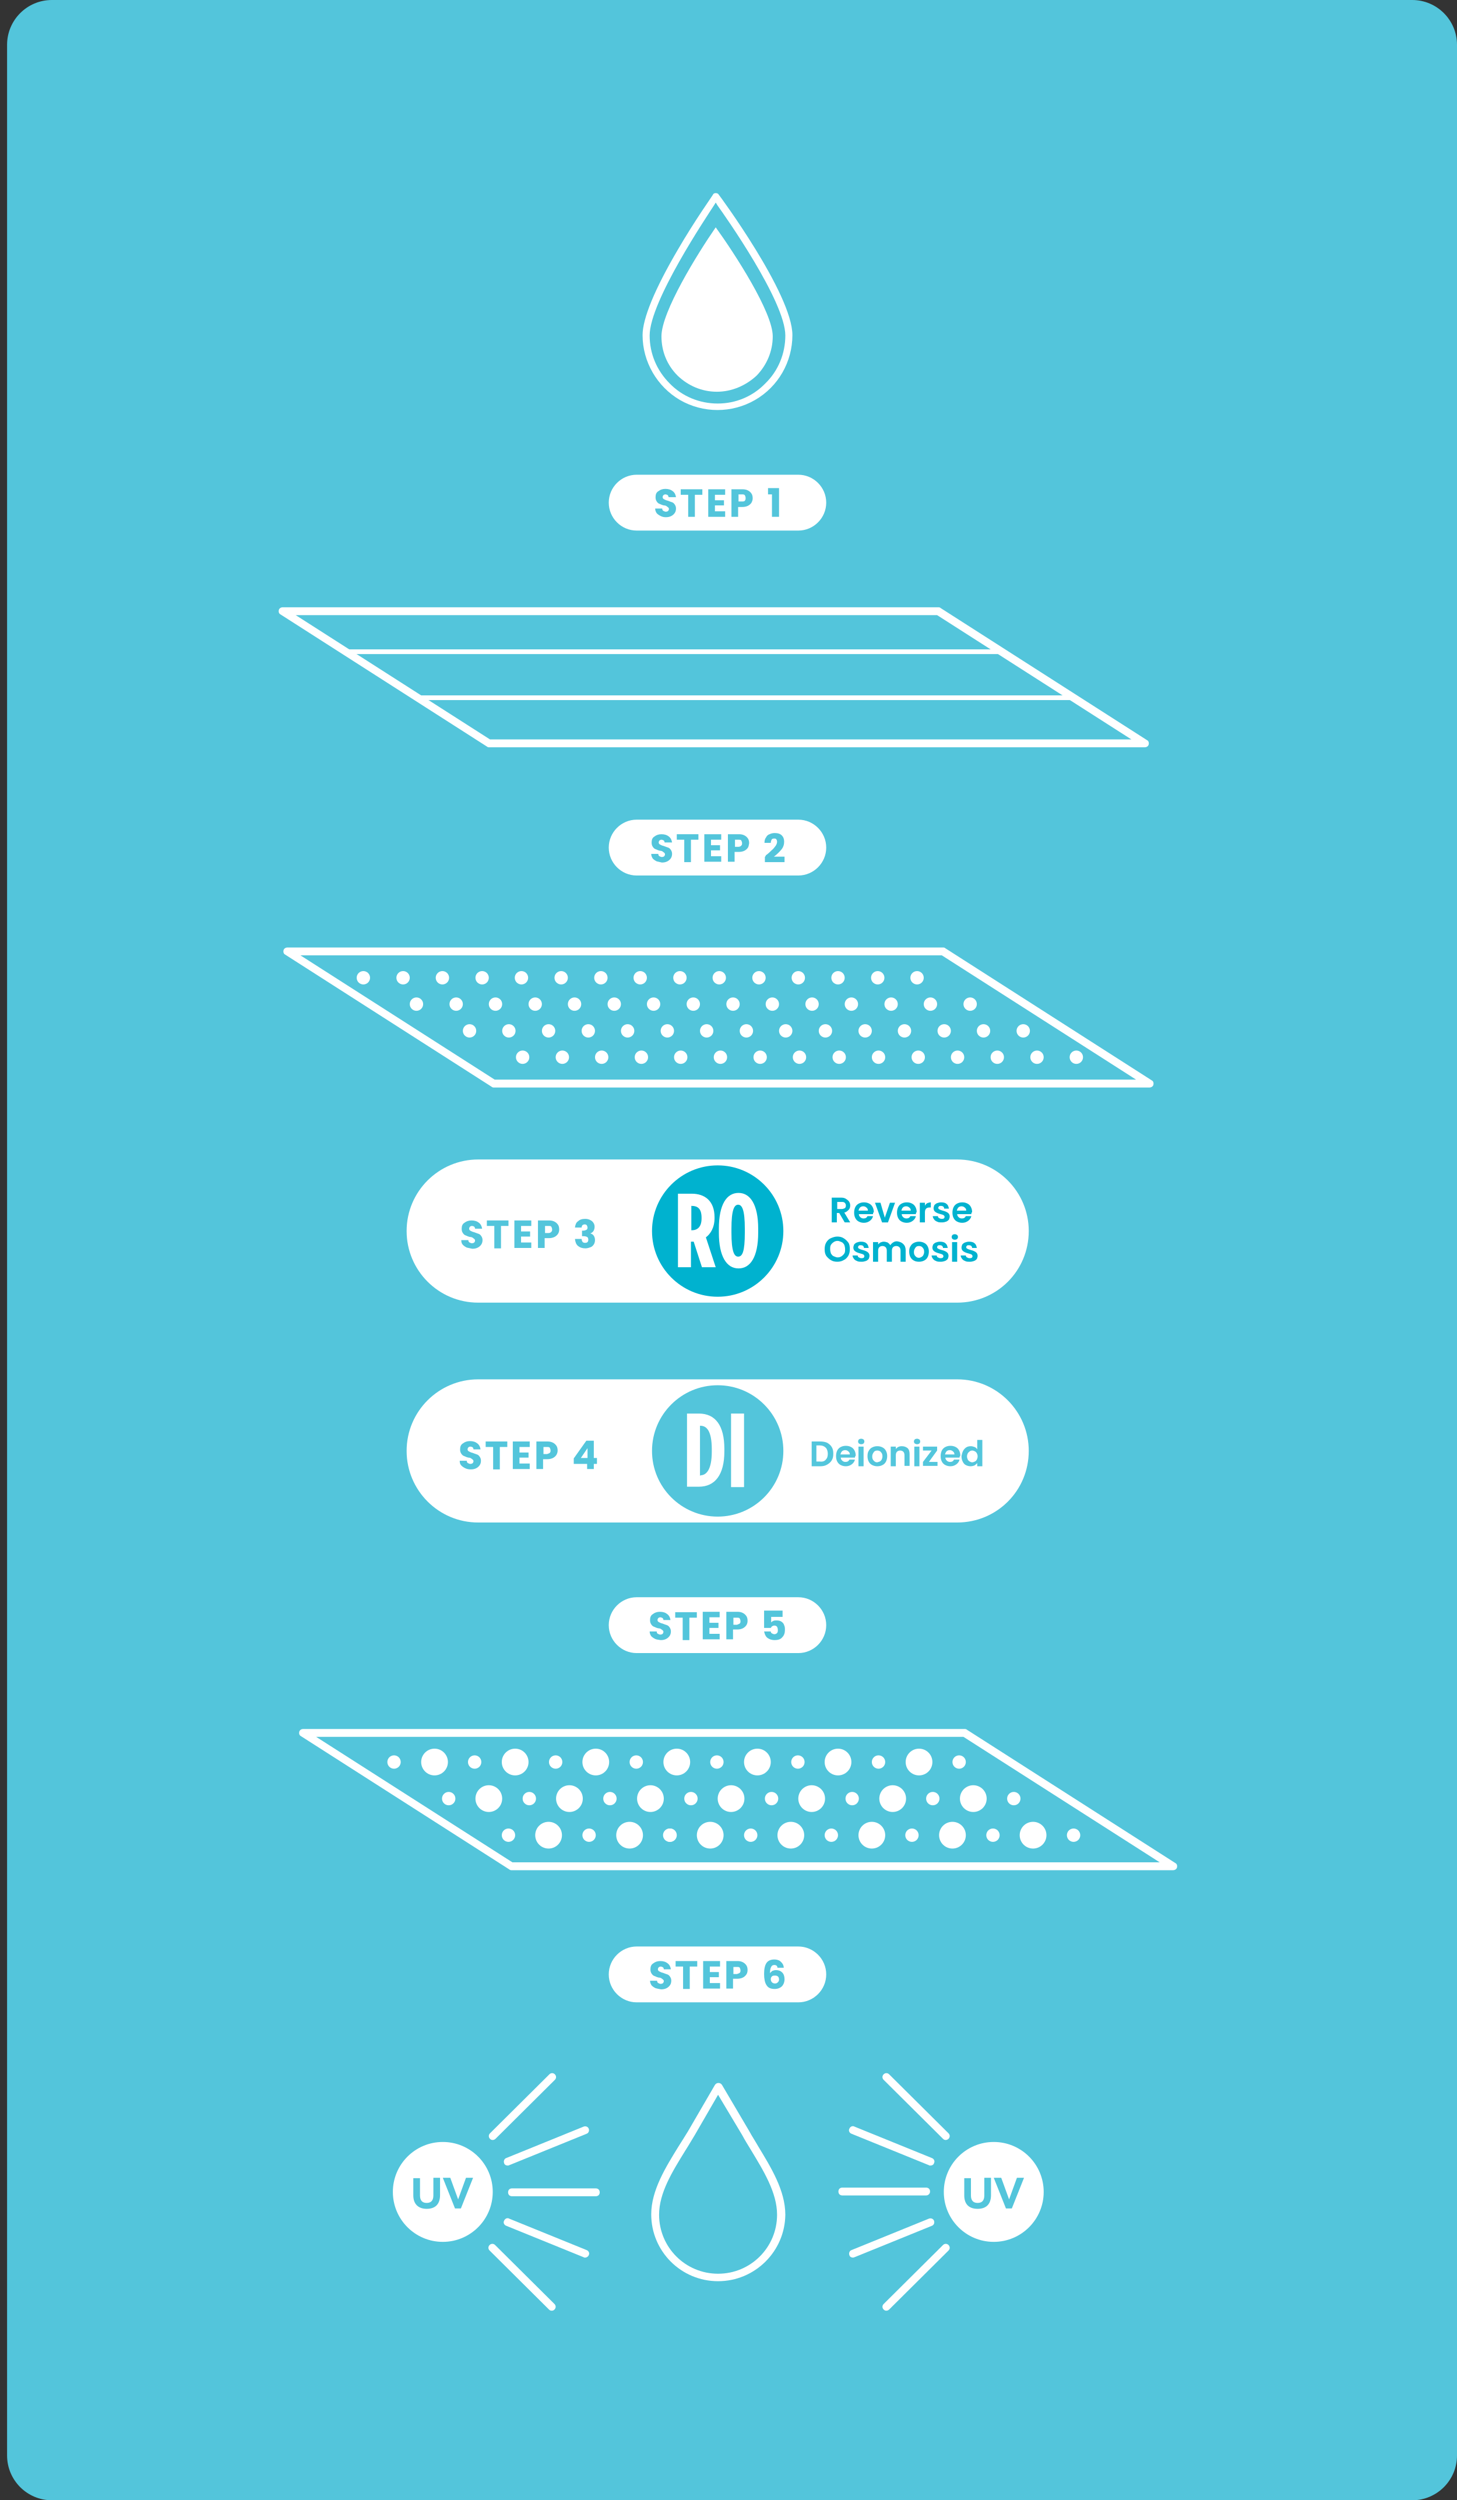 <?xml version="1.0" encoding="utf-8"?>
<!-- Generator: Adobe Illustrator 26.5.0, SVG Export Plug-In . SVG Version: 6.00 Build 0)  -->
<svg version="1.1" id="Layer_1" xmlns="http://www.w3.org/2000/svg" xmlns:xlink="http://www.w3.org/1999/xlink" x="0px" y="0px"
	 viewBox="0 0 370.5 635.7" style="enable-background:new 0 0 370.5 635.7;" xml:space="preserve">
<rect x="0" y="0" width="370.5" height="635.7" fill="#333333" stroke="none"/>
<style type="text/css">
	.st0{fill:#53C5DB;}
	.st1{fill:#FFFFFF;}
	.st2{fill:none;stroke:#FFFFFF;stroke-width:2;stroke-linecap:round;stroke-linejoin:round;stroke-miterlimit:10;}
	.st3{fill:none;stroke:#FFFFFF;stroke-width:3;stroke-linecap:round;stroke-linejoin:round;stroke-miterlimit:10;}
	.st4{fill:#00B2CF;}
	.st5{fill:#53C6DC;}
	.st6{fill:none;}
</style>
<path class="st0" d="M359.1,635.7H13.2c-6.3,0-11.4-5.1-11.4-11.4V11.4C1.8,5.1,6.9,0,13.2,0h345.9c6.3,0,11.4,5.1,11.4,11.4v612.9
	C370.5,630.6,365.4,635.7,359.1,635.7z"/>
<g>
	<g>
		<path class="st1" d="M291.1,190H124.3c-0.2,0-0.4-0.1-0.5-0.2l-52.5-33.6c-0.4-0.2-0.5-0.7-0.4-1.1c0.1-0.4,0.5-0.7,1-0.7h166.8
			c0.2,0,0.4,0.1,0.5,0.2l52.5,33.6c0.4,0.2,0.5,0.7,0.4,1.1C292,189.7,291.6,190,291.1,190z M124.6,188h163.1l-49.4-31.6H75.2
			L124.6,188z"/>
		<path class="st1" d="M254.5,166.3H87.9c-0.3,0-0.6-0.3-0.6-0.6s0.3-0.6,0.6-0.6h166.6c0.3,0,0.6,0.3,0.6,0.6
			S254.8,166.3,254.5,166.3z"/>
		<path class="st1" d="M272.7,178H106.1c-0.3,0-0.6-0.3-0.6-0.6s0.3-0.6,0.6-0.6h166.6c0.3,0,0.6,0.3,0.6,0.6S273,178,272.7,178z"/>
	</g>
	<g>
		<path class="st1" d="M292.3,276.5H125.5c-0.2,0-0.4-0.1-0.5-0.2l-52.5-33.6c-0.4-0.2-0.5-0.7-0.4-1.1c0.1-0.4,0.5-0.7,1-0.7h166.8
			c0.2,0,0.4,0.1,0.5,0.2l52.5,33.6c0.4,0.2,0.5,0.7,0.4,1.1C293.2,276.2,292.8,276.5,292.3,276.5z M125.8,274.5h163.1l-49.4-31.6
			H76.4L125.8,274.5z"/>
		<g>
			<circle class="st1" cx="92.4" cy="248.6" r="1.7"/>
			<circle class="st1" cx="102.5" cy="248.6" r="1.7"/>
			<circle class="st1" cx="112.5" cy="248.6" r="1.7"/>
			<circle class="st1" cx="122.6" cy="248.6" r="1.7"/>
			<circle class="st1" cx="132.6" cy="248.6" r="1.7"/>
			<circle class="st1" cx="142.7" cy="248.6" r="1.7"/>
			<circle class="st1" cx="152.8" cy="248.6" r="1.7"/>
			<circle class="st1" cx="162.8" cy="248.6" r="1.7"/>
			<circle class="st1" cx="172.9" cy="248.6" r="1.7"/>
			<circle class="st1" cx="182.9" cy="248.6" r="1.7"/>
			<circle class="st1" cx="193" cy="248.6" r="1.7"/>
			<circle class="st1" cx="203" cy="248.6" r="1.7"/>
			<circle class="st1" cx="213.1" cy="248.6" r="1.7"/>
			<circle class="st1" cx="223.2" cy="248.6" r="1.7"/>
			<circle class="st1" cx="233.2" cy="248.6" r="1.7"/>
		</g>
		<g>
			<circle class="st1" cx="105.9" cy="255.3" r="1.7"/>
			<circle class="st1" cx="116" cy="255.3" r="1.7"/>
			<circle class="st1" cx="126" cy="255.3" r="1.7"/>
			<circle class="st1" cx="136.1" cy="255.3" r="1.7"/>
			<circle class="st1" cx="146.1" cy="255.3" r="1.7"/>
			<circle class="st1" cx="156.2" cy="255.3" r="1.7"/>
			<circle class="st1" cx="166.2" cy="255.3" r="1.7"/>
			<circle class="st1" cx="176.3" cy="255.3" r="1.7"/>
			<circle class="st1" cx="186.4" cy="255.3" r="1.7"/>
			<circle class="st1" cx="196.4" cy="255.3" r="1.7"/>
			<circle class="st1" cx="206.5" cy="255.3" r="1.7"/>
			<circle class="st1" cx="216.5" cy="255.3" r="1.7"/>
			<circle class="st1" cx="226.6" cy="255.3" r="1.7"/>
			<circle class="st1" cx="236.6" cy="255.3" r="1.7"/>
			<circle class="st1" cx="246.7" cy="255.3" r="1.7"/>
		</g>
		<g>
			<circle class="st1" cx="119.4" cy="262.1" r="1.7"/>
			<circle class="st1" cx="129.4" cy="262.1" r="1.7"/>
			<circle class="st1" cx="139.5" cy="262.1" r="1.7"/>
			<circle class="st1" cx="149.6" cy="262.1" r="1.7"/>
			<circle class="st1" cx="159.6" cy="262.1" r="1.7"/>
			<circle class="st1" cx="169.7" cy="262.1" r="1.7"/>
			<circle class="st1" cx="179.7" cy="262.1" r="1.7"/>
			<circle class="st1" cx="189.8" cy="262.1" r="1.7"/>
			<circle class="st1" cx="199.8" cy="262.1" r="1.7"/>
			<circle class="st1" cx="209.9" cy="262.1" r="1.7"/>
			<circle class="st1" cx="220" cy="262.1" r="1.7"/>
			<circle class="st1" cx="230" cy="262.1" r="1.7"/>
			<circle class="st1" cx="240.1" cy="262.1" r="1.7"/>
			<circle class="st1" cx="250.1" cy="262.1" r="1.7"/>
			<circle class="st1" cx="260.2" cy="262.1" r="1.7"/>
		</g>
		<g>
			<circle class="st1" cx="132.9" cy="268.8" r="1.7"/>
			<circle class="st1" cx="143" cy="268.8" r="1.7"/>
			<circle class="st1" cx="153" cy="268.8" r="1.7"/>
			<circle class="st1" cx="163.1" cy="268.8" r="1.7"/>
			<circle class="st1" cx="173.1" cy="268.8" r="1.7"/>
			<circle class="st1" cx="183.2" cy="268.8" r="1.7"/>
			<circle class="st1" cx="193.3" cy="268.8" r="1.7"/>
			<circle class="st1" cx="203.3" cy="268.8" r="1.7"/>
			<circle class="st1" cx="213.4" cy="268.8" r="1.7"/>
			<circle class="st1" cx="223.4" cy="268.8" r="1.7"/>
			<circle class="st1" cx="233.5" cy="268.8" r="1.7"/>
			<circle class="st1" cx="243.5" cy="268.8" r="1.7"/>
			<circle class="st1" cx="253.6" cy="268.8" r="1.7"/>
			<circle class="st1" cx="263.7" cy="268.8" r="1.7"/>
			<circle class="st1" cx="273.7" cy="268.8" r="1.7"/>
		</g>
	</g>
	<g>
		<g>
			<g>
				<path class="st1" d="M182,49.1c-0.3,0-0.6,0.1-0.7,0.4c0,0.1-4.6,6.5-9,14.1c-5.8,9.9-8.9,17.4-8.9,21.6
					c0,6.8,3.7,13.1,9.5,16.5c5.9,3.4,13.2,3.4,19.1,0c5.9-3.4,9.5-9.7,9.5-16.5c0-10.4-18.6-35.6-18.8-35.8
					C182.6,49.2,182.3,49.1,182,49.1L182,49.1z M182.5,102.6L182.5,102.6c-4.6,0-9-1.8-12.2-5.1c-3.3-3.3-5.1-7.6-5.1-12.2
					c0-8.7,14.7-30.5,16.3-33l0.5-0.8l0.5,0.8c1.8,2.5,17.2,24.3,17.2,33c0,4.6-1.8,9-5.1,12.2C191.4,100.8,187.1,102.6,182.5,102.6
					z"/>
			</g>
		</g>
		<path class="st1" d="M182.3,99.6c-3.8,0-7.3-1.5-10-4.1c-2.7-2.7-4.1-6.2-4.1-10c0-6.2,9.1-20.9,13.8-27.7
			c4.9,6.8,14.5,21.6,14.5,27.7c0,3.8-1.5,7.3-4.1,10C189.6,98.1,186,99.6,182.3,99.6z"/>
	</g>
	<path class="st2" d="M180.1,398.6"/>
	<g>
		<g>
			<path class="st1" d="M182.6,580c-9.4,0-17-7.6-17-17c0-6.1,3.7-12,6.9-17.2c0.9-1.4,1.7-2.7,2.5-4l6.8-11.7
				c0.2-0.3,0.5-0.5,0.9-0.5l0,0c0.4,0,0.7,0.2,0.9,0.5l6.9,11.7l0,0c0.7,1.3,1.5,2.5,2.3,3.9c3.2,5.3,6.9,11.2,6.9,17.4
				C199.6,572.4,192,580,182.6,580z M182.6,532.6l-5.9,10.2c-0.8,1.3-1.6,2.7-2.5,4.1c-3.2,5.2-6.6,10.6-6.6,16.2
				c0,8.3,6.7,15,15,15s15-6.7,15-15c0-5.6-3.4-11.1-6.6-16.4c-0.8-1.3-1.6-2.6-2.3-3.9L182.6,532.6z"/>
		</g>
		<g>
			<g>
				<path class="st1" d="M140.3,587.5c-0.3,0-0.5-0.1-0.7-0.3l-15.1-15c-0.4-0.4-0.4-1,0-1.4s1-0.4,1.4,0l15.1,15
					c0.4,0.4,0.4,1,0,1.4C140.8,587.4,140.6,587.5,140.3,587.5z"/>
				<path class="st1" d="M148.8,574c-0.1,0-0.3,0-0.4-0.1l-19.7-8c-0.5-0.2-0.8-0.8-0.5-1.3c0.2-0.5,0.8-0.8,1.3-0.5l19.7,8
					c0.5,0.2,0.8,0.8,0.5,1.3C149.6,573.7,149.2,574,148.8,574z"/>
				<path class="st1" d="M125.3,544.1c-0.3,0-0.5-0.1-0.7-0.3c-0.4-0.4-0.4-1,0-1.4l15.1-15c0.4-0.4,1-0.4,1.4,0s0.4,1,0,1.4
					l-15.1,15C125.8,544,125.5,544.1,125.3,544.1z"/>
				<path class="st1" d="M129.1,550.6c-0.4,0-0.8-0.2-0.9-0.6c-0.2-0.5,0-1.1,0.5-1.3l19.7-8c0.5-0.2,1.1,0,1.3,0.5s0,1.1-0.5,1.3
					l-19.7,8C129.3,550.6,129.2,550.6,129.1,550.6z"/>
				<path class="st1" d="M151.5,558.4h-21.3c-0.6,0-1-0.4-1-1s0.4-1,1-1h21.3c0.6,0,1,0.4,1,1S152.1,558.4,151.5,558.4z"/>
			</g>
			<g>
				<circle class="st1" cx="112.6" cy="557.3" r="12.7"/>
				<g>
					<path class="st0" d="M105.1,558.2v-4.4h1.7v4.4c0,1.3,0.6,1.9,1.7,1.9s1.7-0.6,1.7-1.9v-4.5h1.7v4.4c0,2.4-1.3,3.5-3.4,3.5
						C106.4,561.6,105.1,560.4,105.1,558.2z"/>
					<path class="st0" d="M112.6,553.7h1.9l2,5.5l2-5.5h1.8l-3.1,7.8h-1.5L112.6,553.7z"/>
				</g>
			</g>
		</g>
		<g>
			<g>
				<circle class="st1" cx="252.7" cy="557.3" r="12.7"/>
				<g>
					<path class="st0" d="M245.2,558.2v-4.4h1.7v4.4c0,1.3,0.6,1.9,1.7,1.9s1.7-0.6,1.7-1.9v-4.5h1.7v4.4c0,2.4-1.3,3.5-3.4,3.5
						C246.4,561.6,245.2,560.4,245.2,558.2z"/>
					<path class="st0" d="M252.7,553.7h1.9l2,5.5l2-5.5h1.8l-3.1,7.8h-1.5L252.7,553.7z"/>
				</g>
			</g>
			<g>
				<path class="st1" d="M240.5,544.1c-0.3,0-0.5-0.1-0.7-0.3l-15.1-15c-0.4-0.4-0.4-1,0-1.4s1-0.4,1.4,0l15.1,15
					c0.4,0.4,0.4,1,0,1.4C241,544,240.7,544.1,240.5,544.1z"/>
				<path class="st1" d="M236.6,550.6c-0.1,0-0.3,0-0.4-0.1l-19.7-8c-0.5-0.2-0.8-0.8-0.5-1.3c0.2-0.5,0.8-0.8,1.3-0.5l19.7,8
					c0.5,0.2,0.8,0.8,0.5,1.3C237.4,550.4,237,550.6,236.6,550.6z"/>
				<path class="st1" d="M225.4,587.5c-0.3,0-0.5-0.1-0.7-0.3c-0.4-0.4-0.4-1,0-1.4l15.1-15c0.4-0.4,1-0.4,1.4,0s0.4,1,0,1.4
					l-15.1,15C225.9,587.4,225.6,587.5,225.4,587.5z"/>
				<path class="st1" d="M216.9,574c-0.4,0-0.8-0.2-0.9-0.6c-0.2-0.5,0-1.1,0.5-1.3l19.7-8c0.5-0.2,1.1,0,1.3,0.5s0,1.1-0.5,1.3
					l-19.7,8C217.2,573.9,217.1,574,216.9,574z"/>
				<path class="st1" d="M235.5,558.2h-21.3c-0.6,0-1-0.4-1-1s0.4-1,1-1h21.3c0.6,0,1,0.4,1,1S236,558.2,235.5,558.2z"/>
			</g>
		</g>
	</g>
	<path class="st3" d="M85.8,426.5"/>
	<g>
		<g>
			<path class="st1" d="M298.3,475.5H130c-0.2,0-0.4-0.1-0.5-0.2l-53-33.9c-0.4-0.2-0.5-0.7-0.4-1.1s0.5-0.7,1-0.7h168.3
				c0.2,0,0.4,0.1,0.5,0.2l53,33.9c0.4,0.2,0.5,0.7,0.4,1.1C299.2,475.2,298.8,475.5,298.3,475.5z M130.3,473.5h164.6L245,441.6
				H80.4L130.3,473.5z"/>
			<g>
				<circle class="st1" cx="100.2" cy="448" r="1.7"/>
				<circle class="st1" cx="110.5" cy="448" r="3.4"/>
				<circle class="st1" cx="120.7" cy="448" r="1.7"/>
				<circle class="st1" cx="131" cy="448" r="3.4"/>
				<circle class="st1" cx="141.3" cy="448" r="1.7"/>
				<circle class="st1" cx="151.5" cy="448" r="3.4"/>
				<circle class="st1" cx="161.8" cy="448" r="1.7"/>
				<circle class="st1" cx="172.1" cy="448" r="3.4"/>
				<circle class="st1" cx="182.3" cy="448" r="1.7"/>
				<circle class="st1" cx="202.9" cy="448" r="1.7"/>
				<circle class="st1" cx="213.1" cy="448" r="3.4"/>
				<circle class="st1" cx="223.4" cy="448" r="1.7"/>
				<circle class="st1" cx="233.7" cy="448" r="3.4"/>
				<circle class="st1" cx="243.9" cy="448" r="1.7"/>
			</g>
			<g>
				<circle class="st1" cx="114.1" cy="457.3" r="1.7"/>
				<circle class="st1" cx="124.3" cy="457.3" r="3.4"/>
				<circle class="st1" cx="134.6" cy="457.3" r="1.7"/>
				<circle class="st1" cx="144.8" cy="457.3" r="3.4"/>
				<circle class="st1" cx="155.1" cy="457.3" r="1.7"/>
				<circle class="st1" cx="165.4" cy="457.3" r="3.4"/>
				<circle class="st1" cx="196.2" cy="457.3" r="1.7"/>
				<circle class="st1" cx="206.4" cy="457.3" r="3.4"/>
				<circle class="st1" cx="216.7" cy="457.3" r="1.7"/>
				<circle class="st1" cx="227" cy="457.3" r="3.4"/>
				<circle class="st1" cx="237.2" cy="457.3" r="1.7"/>
				<circle class="st1" cx="247.5" cy="457.3" r="3.4"/>
				<circle class="st1" cx="257.8" cy="457.3" r="1.7"/>
			</g>
			<g>
				<circle class="st1" cx="129.3" cy="466.6" r="1.7"/>
				<circle class="st1" cx="139.5" cy="466.6" r="3.4"/>
				<circle class="st1" cx="149.8" cy="466.6" r="1.7"/>
				<circle class="st1" cx="160.1" cy="466.6" r="3.4"/>
				<circle class="st1" cx="170.3" cy="466.6" r="1.7"/>
				<circle class="st1" cx="190.9" cy="466.6" r="1.7"/>
				<circle class="st1" cx="201.1" cy="466.6" r="3.4"/>
				<circle class="st1" cx="211.4" cy="466.6" r="1.7"/>
				<circle class="st1" cx="221.7" cy="466.6" r="3.4"/>
				<circle class="st1" cx="231.9" cy="466.6" r="1.7"/>
				<circle class="st1" cx="242.2" cy="466.6" r="3.4"/>
				<circle class="st1" cx="252.5" cy="466.6" r="1.7"/>
				<circle class="st1" cx="262.7" cy="466.6" r="3.4"/>
				<circle class="st1" cx="273" cy="466.6" r="1.7"/>
			</g>
		</g>
		<circle class="st1" cx="192.6" cy="448" r="3.4"/>
		<circle class="st1" cx="175.7" cy="457.3" r="1.7"/>
		<circle class="st1" cx="185.9" cy="457.3" r="3.4"/>
		<circle class="st1" cx="170.4" cy="466.6" r="1.7"/>
		<circle class="st1" cx="180.6" cy="466.6" r="3.4"/>
	</g>
	<g>
		<path class="st1" d="M243.4,331.2H121.6c-10.1,0-18.2-8.2-18.2-18.2l0,0c0-10.1,8.2-18.2,18.2-18.2h121.8
			c10.1,0,18.2,8.2,18.2,18.2l0,0C261.6,323.1,253.5,331.2,243.4,331.2z"/>
	</g>
	<g>
		<circle class="st4" cx="182.5" cy="313" r="16.7"/>
		<g>
			<path class="st1" d="M172.5,303.5h3.4c3.3,0,5.8,1.8,5.8,6v0.2c0,2.4-1,4-2.2,4.9l2.5,7.6h-3.5l-2.1-6.5h-0.1h-0.6v6.5h-3.3
				v-18.7H172.5z M175.9,312.8c1.4,0,2.5-0.8,2.5-3v-0.2c0-2.4-1.1-3-2.5-3h-0.1v6.2H175.9z"/>
			<path class="st1" d="M182.8,313.4v-1c0-6.2,2-9.1,5-9.1s5,3,5,9.1v1c0,6.2-2,9.1-5,9.1S182.8,319.5,182.8,313.4z M189.4,313.4v-1
				c0-4.8-0.7-6.1-1.7-6.1s-1.7,1.3-1.7,6.1v1c0,4.8,0.7,6.1,1.7,6.1C188.8,319.5,189.4,318.2,189.4,313.4z"/>
		</g>
	</g>
	<g>
		<path class="st0" d="M118.7,317.2c-0.4-0.2-0.7-0.4-1-0.7s-0.4-0.7-0.4-1.2h1.8c0,0.3,0.1,0.5,0.3,0.6s0.4,0.2,0.6,0.2
			c0.3,0,0.5-0.1,0.6-0.2s0.2-0.3,0.2-0.5s-0.1-0.3-0.2-0.4s-0.3-0.2-0.4-0.3s-0.4-0.2-0.7-0.2c-0.5-0.1-0.8-0.3-1.1-0.4
			c-0.3-0.1-0.5-0.3-0.7-0.6s-0.3-0.6-0.3-1.1c0-0.7,0.2-1.2,0.7-1.5c0.5-0.4,1.1-0.6,1.8-0.6c0.8,0,1.4,0.2,1.9,0.6
			s0.7,0.9,0.8,1.5h-1.8c0-0.2-0.1-0.4-0.2-0.5s-0.4-0.2-0.6-0.2s-0.4,0.1-0.5,0.2s-0.2,0.3-0.2,0.5s0.1,0.4,0.3,0.5
			c0.2,0.1,0.5,0.3,1,0.4c0.5,0.2,0.8,0.3,1.1,0.4c0.3,0.1,0.5,0.3,0.7,0.6c0.2,0.3,0.3,0.6,0.3,1s-0.1,0.8-0.3,1.1
			c-0.2,0.3-0.5,0.6-0.9,0.8s-0.8,0.3-1.4,0.3C119.6,317.4,119.1,317.3,118.7,317.2z"/>
		<path class="st0" d="M129.3,310.3v1.4h-1.9v5.7h-1.7v-5.7h-1.9v-1.4H129.3z"/>
		<path class="st0" d="M132.5,311.7v1.4h2.3v1.3h-2.3v1.5h2.6v1.4h-4.3v-7h4.3v1.4L132.5,311.7L132.5,311.7z"/>
		<path class="st0" d="M141.9,313.7c-0.2,0.3-0.5,0.6-0.9,0.8c-0.4,0.2-0.9,0.3-1.4,0.3h-1.1v2.5h-1.7v-7h2.8c0.6,0,1,0.1,1.4,0.3
			c0.4,0.2,0.7,0.5,0.9,0.8s0.3,0.7,0.3,1.2C142.2,313,142.1,313.4,141.9,313.7z M140.2,313.2c0.2-0.2,0.2-0.4,0.2-0.6
			c0-0.3-0.1-0.5-0.2-0.7s-0.4-0.2-0.7-0.2h-0.9v1.8h0.9C139.8,313.5,140,313.4,140.2,313.2z"/>
		<path class="st0" d="M147,310.5c0.4-0.4,1-0.6,1.8-0.6c0.5,0,0.9,0.1,1.3,0.3c0.4,0.2,0.6,0.4,0.8,0.7s0.3,0.6,0.3,1
			s-0.1,0.8-0.3,1.1s-0.5,0.5-0.8,0.6l0,0c0.4,0.1,0.7,0.3,0.9,0.6c0.2,0.3,0.3,0.7,0.3,1.1s-0.1,0.8-0.3,1.1
			c-0.2,0.3-0.5,0.6-0.8,0.7s-0.8,0.3-1.3,0.3c-0.8,0-1.4-0.2-1.9-0.6s-0.7-1-0.8-1.8h1.7c0,0.3,0.1,0.5,0.2,0.7s0.4,0.3,0.7,0.3
			s0.5-0.1,0.6-0.2s0.2-0.3,0.2-0.6c0-0.3-0.1-0.6-0.3-0.7s-0.5-0.2-1-0.2H148v-1.4h0.3c0.3,0,0.6-0.1,0.8-0.2s0.3-0.3,0.3-0.6
			c0-0.2-0.1-0.4-0.2-0.6c-0.1-0.1-0.3-0.2-0.5-0.2c-0.3,0-0.4,0.1-0.6,0.2c-0.1,0.2-0.2,0.3-0.2,0.6h-1.7
			C146.3,311.4,146.5,310.8,147,310.5z"/>
	</g>
	<g>
		<path class="st1" d="M243.4,387.1H121.6c-10.1,0-18.2-8.2-18.2-18.2l0,0c0-10.1,8.2-18.2,18.2-18.2h121.8
			c10.1,0,18.2,8.2,18.2,18.2l0,0C261.6,379,253.5,387.1,243.4,387.1z"/>
	</g>
	<g>
		<path class="st0" d="M118.3,373.3c-0.4-0.2-0.7-0.4-1-0.7s-0.4-0.7-0.4-1.2h1.8c0,0.3,0.1,0.5,0.3,0.6s0.4,0.2,0.6,0.2
			c0.3,0,0.5-0.1,0.6-0.2s0.2-0.3,0.2-0.5s-0.1-0.3-0.2-0.4s-0.3-0.2-0.4-0.3s-0.4-0.2-0.7-0.2c-0.5-0.1-0.8-0.3-1.1-0.4
			c-0.3-0.1-0.5-0.3-0.7-0.6s-0.3-0.6-0.3-1.1c0-0.7,0.2-1.2,0.7-1.5c0.5-0.4,1.1-0.6,1.8-0.6c0.8,0,1.4,0.2,1.9,0.6
			s0.7,0.9,0.8,1.5h-1.8c0-0.2-0.1-0.4-0.2-0.5s-0.4-0.2-0.6-0.2s-0.4,0.1-0.5,0.2s-0.2,0.3-0.2,0.5s0.1,0.4,0.3,0.5
			c0.2,0.1,0.5,0.3,1,0.4c0.5,0.2,0.8,0.3,1.1,0.4c0.3,0.1,0.5,0.3,0.7,0.6c0.2,0.3,0.3,0.6,0.3,1s-0.1,0.8-0.3,1.1
			c-0.2,0.3-0.5,0.6-0.9,0.8s-0.8,0.3-1.4,0.3C119.2,373.6,118.7,373.5,118.3,373.3z"/>
		<path class="st0" d="M129,366.5v1.4h-1.9v5.7h-1.7v-5.7h-1.9v-1.4H129z"/>
		<path class="st0" d="M132.1,367.9v1.4h2.3v1.3h-2.3v1.5h2.6v1.4h-4.3v-7h4.3v1.4L132.1,367.9L132.1,367.9z"/>
		<path class="st0" d="M141.5,369.9c-0.2,0.3-0.5,0.6-0.9,0.8c-0.4,0.2-0.9,0.3-1.4,0.3h-1.1v2.5h-1.7v-7h2.8c0.6,0,1,0.1,1.4,0.3
			c0.4,0.2,0.7,0.5,0.9,0.8s0.3,0.7,0.3,1.2C141.8,369.2,141.7,369.5,141.5,369.9z M139.8,369.4c0.2-0.2,0.2-0.4,0.2-0.6
			c0-0.3-0.1-0.5-0.2-0.7s-0.4-0.2-0.7-0.2h-0.9v1.8h0.9C139.4,369.6,139.7,369.5,139.8,369.4z"/>
		<path class="st0" d="M145.9,372.2v-1.4l3.2-4.5h1.9v4.4h0.8v1.5H151v1.3h-1.7v-1.3H145.9z M149.4,368.2l-1.7,2.5h1.7V368.2z"/>
	</g>
	<g>
		<path class="st5" d="M210.3,366.8c0.5,0.3,0.9,0.6,1.2,1.1s0.4,1,0.4,1.7s-0.1,1.2-0.4,1.7c-0.3,0.5-0.7,0.8-1.2,1.1
			s-1.1,0.4-1.7,0.4h-2.2v-6.3h2.2C209.2,366.5,209.8,366.6,210.3,366.8z M210,371.1c0.4-0.4,0.5-0.9,0.5-1.5s-0.2-1.2-0.5-1.5
			c-0.4-0.4-0.9-0.6-1.5-0.6h-0.9v4.1h0.9C209.2,371.7,209.7,371.5,210,371.1z"/>
		<path class="st5" d="M217.4,370.6h-3.6c0,0.4,0.2,0.6,0.4,0.8c0.2,0.2,0.5,0.3,0.8,0.3c0.5,0,0.8-0.2,1-0.6h1.4
			c-0.1,0.5-0.4,0.9-0.8,1.2c-0.4,0.3-0.9,0.5-1.5,0.5c-0.5,0-0.9-0.1-1.3-0.3c-0.4-0.2-0.7-0.5-0.9-0.9s-0.3-0.8-0.3-1.4
			c0-0.5,0.1-1,0.3-1.4s0.5-0.7,0.9-0.9s0.8-0.3,1.3-0.3s0.9,0.1,1.3,0.3s0.7,0.5,0.9,0.9s0.3,0.8,0.3,1.3
			C217.4,370.3,217.4,370.5,217.4,370.6z M216.1,369.8c0-0.3-0.1-0.6-0.4-0.8c-0.2-0.2-0.5-0.3-0.8-0.3s-0.6,0.1-0.8,0.3
			c-0.2,0.2-0.3,0.5-0.4,0.8H216.1z"/>
		<path class="st5" d="M218.4,367c-0.1-0.1-0.2-0.3-0.2-0.5s0.1-0.4,0.2-0.5c0.1-0.1,0.3-0.2,0.6-0.2s0.4,0.1,0.6,0.2
			c0.1,0.1,0.2,0.3,0.2,0.5s-0.1,0.4-0.2,0.5c-0.1,0.1-0.3,0.2-0.6,0.2S218.6,367.1,218.4,367z M219.6,367.8v5h-1.3v-5H219.6z"/>
		<path class="st5" d="M221.8,372.5c-0.4-0.2-0.7-0.5-0.9-0.9s-0.3-0.8-0.3-1.4s0.1-1,0.3-1.3c0.2-0.4,0.5-0.7,0.9-0.9
			c0.4-0.2,0.8-0.3,1.3-0.3s0.9,0.1,1.3,0.3c0.4,0.2,0.7,0.5,0.9,0.9s0.3,0.8,0.3,1.3s-0.1,1-0.3,1.4s-0.5,0.7-0.9,0.9
			c-0.4,0.2-0.8,0.3-1.3,0.3S222.2,372.7,221.8,372.5z M223.7,371.6c0.2-0.1,0.4-0.3,0.5-0.5s0.2-0.5,0.2-0.8c0-0.5-0.1-0.8-0.4-1.1
			c-0.2-0.3-0.6-0.4-0.9-0.4c-0.4,0-0.7,0.1-0.9,0.4s-0.4,0.6-0.4,1.1s0.1,0.8,0.4,1.1s0.5,0.4,0.9,0.4
			C223.3,371.7,223.5,371.7,223.7,371.6z"/>
		<path class="st5" d="M230.8,368.2c0.4,0.4,0.5,0.9,0.5,1.6v2.9H230V370c0-0.4-0.1-0.7-0.3-0.9c-0.2-0.2-0.5-0.3-0.8-0.3
			s-0.6,0.1-0.8,0.3c-0.2,0.2-0.3,0.5-0.3,0.9v2.8h-1.3v-5h1.3v0.6c0.2-0.2,0.4-0.4,0.6-0.5s0.5-0.2,0.9-0.2
			C230,367.7,230.4,367.9,230.8,368.2z"/>
		<path class="st5" d="M232.6,367c-0.1-0.1-0.2-0.3-0.2-0.5s0.1-0.4,0.2-0.5c0.1-0.1,0.3-0.2,0.6-0.2s0.4,0.1,0.6,0.2
			c0.1,0.1,0.2,0.3,0.2,0.5s-0.1,0.4-0.2,0.5c-0.1,0.1-0.3,0.2-0.6,0.2S232.8,367.1,232.6,367z M233.8,367.8v5h-1.3v-5H233.8z"/>
		<path class="st5" d="M236.2,371.7h2.2v1h-3.7v-1l2.2-2.9h-2.2v-1h3.6v1L236.2,371.7z"/>
		<path class="st5" d="M244,370.6h-3.6c0,0.4,0.2,0.6,0.4,0.8c0.2,0.2,0.5,0.3,0.8,0.3c0.5,0,0.8-0.2,1-0.6h1.4
			c-0.1,0.5-0.4,0.9-0.8,1.2c-0.4,0.3-0.9,0.5-1.5,0.5c-0.5,0-0.9-0.1-1.3-0.3c-0.4-0.2-0.7-0.5-0.9-0.9s-0.3-0.8-0.3-1.4
			c0-0.5,0.1-1,0.3-1.4s0.5-0.7,0.9-0.9s0.8-0.3,1.3-0.3s0.9,0.1,1.3,0.3s0.7,0.5,0.9,0.9s0.3,0.8,0.3,1.3
			C244,370.3,244,370.5,244,370.6z M242.7,369.8c0-0.3-0.1-0.6-0.4-0.8c-0.2-0.2-0.5-0.3-0.8-0.3s-0.6,0.1-0.8,0.3
			c-0.2,0.2-0.3,0.5-0.4,0.8H242.7z"/>
		<path class="st5" d="M244.9,368.9c0.2-0.4,0.5-0.7,0.8-0.9s0.7-0.3,1.2-0.3c0.3,0,0.6,0.1,0.9,0.2s0.5,0.3,0.7,0.6v-2.4h1.3v6.7
			h-1.3V372c-0.2,0.2-0.4,0.4-0.7,0.6c-0.3,0.1-0.6,0.2-1,0.2s-0.8-0.1-1.2-0.3s-0.6-0.5-0.8-0.9s-0.3-0.8-0.3-1.4
			C244.6,369.7,244.7,369.3,244.9,368.9z M248.4,369.5c-0.1-0.2-0.3-0.4-0.5-0.5s-0.4-0.2-0.7-0.2c-0.2,0-0.5,0.1-0.6,0.2
			s-0.4,0.3-0.5,0.5s-0.2,0.5-0.2,0.8s0.1,0.6,0.2,0.8c0.1,0.2,0.3,0.4,0.5,0.5s0.4,0.2,0.6,0.2c0.2,0,0.5-0.1,0.7-0.2
			s0.4-0.3,0.5-0.5s0.2-0.5,0.2-0.8C248.6,369.9,248.5,369.7,248.4,369.5z"/>
	</g>
	<g>
		<path class="st4" d="M214.8,310.8l-1.4-2.4h-0.6v2.4h-1.3v-6.3h2.4c0.5,0,0.9,0.1,1.2,0.3c0.3,0.2,0.6,0.4,0.8,0.7s0.3,0.6,0.3,1
			s-0.1,0.8-0.4,1.1s-0.6,0.6-1.1,0.7l1.5,2.5L214.8,310.8L214.8,310.8z M212.9,307.4h1.1c0.3,0,0.6-0.1,0.8-0.2s0.3-0.4,0.3-0.7
			c0-0.3-0.1-0.5-0.3-0.7s-0.4-0.2-0.8-0.2h-1.1V307.4z"/>
		<path class="st4" d="M222,308.7h-3.6c0,0.4,0.2,0.6,0.4,0.8c0.2,0.2,0.5,0.3,0.8,0.3c0.5,0,0.8-0.2,1-0.6h1.4
			c-0.1,0.5-0.4,0.9-0.8,1.2c-0.4,0.3-0.9,0.5-1.5,0.5c-0.5,0-0.9-0.1-1.3-0.3c-0.4-0.2-0.7-0.5-0.9-0.9s-0.3-0.8-0.3-1.4
			c0-0.5,0.1-1,0.3-1.4s0.5-0.7,0.9-0.9s0.8-0.3,1.3-0.3s0.9,0.1,1.3,0.3s0.7,0.5,0.9,0.9s0.3,0.8,0.3,1.3
			C222,308.3,222,308.5,222,308.7z M220.7,307.8c0-0.3-0.1-0.6-0.4-0.8c-0.2-0.2-0.5-0.3-0.8-0.3s-0.6,0.1-0.8,0.3
			c-0.2,0.2-0.3,0.5-0.4,0.8H220.7z"/>
		<path class="st4" d="M225,309.6l1.3-3.8h1.3l-1.8,5h-1.5l-1.8-5h1.4L225,309.6z"/>
		<path class="st4" d="M232.9,308.7h-3.6c0,0.4,0.2,0.6,0.4,0.8c0.2,0.2,0.5,0.3,0.8,0.3c0.5,0,0.8-0.2,1-0.6h1.4
			c-0.1,0.5-0.4,0.9-0.8,1.2c-0.4,0.3-0.9,0.5-1.5,0.5c-0.5,0-0.9-0.1-1.3-0.3c-0.4-0.2-0.7-0.5-0.9-0.9s-0.3-0.8-0.3-1.4
			c0-0.5,0.1-1,0.3-1.4s0.5-0.7,0.9-0.9s0.8-0.3,1.3-0.3s0.9,0.1,1.3,0.3s0.7,0.5,0.9,0.9s0.3,0.8,0.3,1.3
			C232.9,308.3,232.9,308.5,232.9,308.7z M231.6,307.8c0-0.3-0.1-0.6-0.4-0.8c-0.2-0.2-0.5-0.3-0.8-0.3s-0.6,0.1-0.8,0.3
			c-0.2,0.2-0.3,0.5-0.4,0.8H231.6z"/>
		<path class="st4" d="M235.8,305.9c0.3-0.1,0.6-0.2,0.9-0.2v1.3h-0.3c-0.4,0-0.7,0.1-0.9,0.3c-0.2,0.2-0.3,0.5-0.3,1v2.5h-1.3v-5
			h1.3v0.8C235.3,306.3,235.5,306.1,235.8,305.9z"/>
		<path class="st4" d="M238.3,310.6c-0.3-0.1-0.6-0.3-0.8-0.6c-0.2-0.3-0.3-0.5-0.3-0.8h1.3c0,0.2,0.1,0.4,0.3,0.5s0.4,0.2,0.6,0.2
			c0.2,0,0.4,0,0.6-0.1c0.1-0.1,0.2-0.2,0.2-0.4c0-0.2-0.1-0.3-0.2-0.4s-0.4-0.2-0.8-0.3c-0.4-0.1-0.7-0.2-0.9-0.3
			c-0.2-0.1-0.4-0.2-0.6-0.4c-0.2-0.2-0.3-0.5-0.3-0.8s0.1-0.5,0.2-0.8c0.2-0.2,0.4-0.4,0.7-0.5s0.6-0.2,1-0.2
			c0.6,0,1.1,0.1,1.4,0.4c0.4,0.3,0.5,0.7,0.6,1.2h-1.2c0-0.2-0.1-0.4-0.2-0.5c-0.1-0.1-0.3-0.2-0.6-0.2c-0.2,0-0.4,0-0.5,0.1
			s-0.2,0.2-0.2,0.4c0,0.2,0.1,0.3,0.3,0.4s0.4,0.2,0.8,0.3c0.4,0.1,0.7,0.2,0.9,0.3c0.2,0.1,0.4,0.2,0.6,0.4s0.3,0.5,0.3,0.8
			s-0.1,0.5-0.2,0.8c-0.2,0.2-0.4,0.4-0.7,0.5s-0.6,0.2-1,0.2C239,310.8,238.6,310.8,238.3,310.6z"/>
		<path class="st4" d="M247,308.7h-3.6c0,0.4,0.2,0.6,0.4,0.8c0.2,0.2,0.5,0.3,0.8,0.3c0.5,0,0.8-0.2,1-0.6h1.4
			c-0.1,0.5-0.4,0.9-0.8,1.2c-0.4,0.3-0.9,0.5-1.5,0.5c-0.5,0-0.9-0.1-1.3-0.3c-0.4-0.2-0.7-0.5-0.9-0.9s-0.3-0.8-0.3-1.4
			c0-0.5,0.1-1,0.3-1.4s0.5-0.7,0.9-0.9s0.8-0.3,1.3-0.3s0.9,0.1,1.3,0.3s0.7,0.5,0.9,0.9s0.3,0.8,0.3,1.3
			C247,308.3,247,308.5,247,308.7z M245.7,307.8c0-0.3-0.1-0.6-0.4-0.8c-0.2-0.2-0.5-0.3-0.8-0.3s-0.6,0.1-0.8,0.3
			c-0.2,0.2-0.3,0.5-0.4,0.8H245.7z"/>
		<path class="st4" d="M211.3,320.4c-0.5-0.3-0.9-0.7-1.2-1.1c-0.3-0.5-0.4-1-0.4-1.7c0-0.6,0.1-1.2,0.4-1.7s0.7-0.9,1.2-1.1
			s1-0.4,1.6-0.4s1.1,0.1,1.6,0.4s0.9,0.7,1.2,1.1s0.4,1,0.4,1.7c0,0.6-0.1,1.2-0.4,1.7c-0.3,0.5-0.7,0.9-1.2,1.1
			c-0.5,0.3-1,0.4-1.6,0.4S211.8,320.7,211.3,320.4z M214,319.4c0.3-0.2,0.5-0.4,0.7-0.7c0.2-0.3,0.2-0.7,0.2-1.1s-0.1-0.8-0.2-1.1
			c-0.2-0.3-0.4-0.6-0.7-0.7s-0.6-0.3-1-0.3s-0.7,0.1-1,0.3s-0.5,0.4-0.7,0.7c-0.2,0.3-0.2,0.7-0.2,1.1s0.1,0.8,0.2,1.1
			c0.2,0.3,0.4,0.6,0.7,0.7s0.6,0.3,1,0.3S213.7,319.6,214,319.4z"/>
		<path class="st4" d="M217.9,320.6c-0.3-0.1-0.6-0.3-0.8-0.6c-0.2-0.3-0.3-0.5-0.3-0.8h1.3c0,0.2,0.1,0.4,0.3,0.5s0.4,0.2,0.6,0.2
			c0.2,0,0.4,0,0.6-0.1c0.1-0.1,0.2-0.2,0.2-0.4c0-0.2-0.1-0.3-0.2-0.4s-0.4-0.2-0.8-0.3c-0.4-0.1-0.7-0.2-0.9-0.3
			c-0.2-0.1-0.4-0.2-0.6-0.4c-0.2-0.2-0.3-0.5-0.3-0.8s0.1-0.5,0.2-0.8c0.2-0.2,0.4-0.4,0.7-0.5s0.6-0.2,1-0.2
			c0.6,0,1.1,0.1,1.4,0.4c0.4,0.3,0.5,0.7,0.6,1.2h-1.2c0-0.2-0.1-0.4-0.2-0.5c-0.1-0.1-0.3-0.2-0.6-0.2c-0.2,0-0.4,0-0.5,0.1
			s-0.2,0.2-0.2,0.4c0,0.2,0.1,0.3,0.3,0.4s0.4,0.2,0.8,0.3c0.4,0.1,0.7,0.2,0.9,0.3c0.2,0.1,0.4,0.2,0.6,0.4s0.3,0.5,0.3,0.8
			s-0.1,0.5-0.2,0.8c-0.2,0.2-0.4,0.4-0.7,0.5s-0.6,0.2-1,0.2C218.6,320.8,218.2,320.8,217.9,320.6z"/>
		<path class="st4" d="M229.7,316.3c0.4,0.4,0.6,0.9,0.6,1.6v2.9H229V318c0-0.4-0.1-0.7-0.3-0.9s-0.5-0.3-0.8-0.3s-0.6,0.1-0.8,0.3
			c-0.2,0.2-0.3,0.5-0.3,0.9v2.8h-1.3V318c0-0.4-0.1-0.7-0.3-0.9c-0.2-0.2-0.5-0.3-0.8-0.3s-0.6,0.1-0.8,0.3s-0.3,0.5-0.3,0.9v2.8
			H222v-5h1.3v0.6c0.2-0.2,0.4-0.4,0.6-0.5c0.3-0.1,0.5-0.2,0.8-0.2c0.4,0,0.7,0.1,1,0.2c0.3,0.2,0.5,0.4,0.7,0.7
			c0.2-0.3,0.4-0.5,0.7-0.7s0.6-0.3,1-0.3C228.8,315.7,229.3,315.9,229.7,316.3z"/>
		<path class="st4" d="M232.4,320.5c-0.4-0.2-0.7-0.5-0.9-0.9s-0.3-0.8-0.3-1.4s0.1-1,0.3-1.3c0.2-0.4,0.5-0.7,0.9-0.9
			c0.4-0.2,0.8-0.3,1.3-0.3s0.9,0.1,1.3,0.3c0.4,0.2,0.7,0.5,0.9,0.9s0.3,0.8,0.3,1.3s-0.1,1-0.3,1.4s-0.5,0.7-0.9,0.9
			c-0.4,0.2-0.8,0.3-1.3,0.3S232.7,320.7,232.4,320.5z M234.3,319.6c0.2-0.1,0.4-0.3,0.5-0.5s0.2-0.5,0.2-0.8c0-0.5-0.1-0.8-0.4-1.1
			c-0.2-0.3-0.6-0.4-0.9-0.4c-0.4,0-0.7,0.1-0.9,0.4s-0.4,0.6-0.4,1.1s0.1,0.8,0.4,1.1s0.5,0.4,0.9,0.4
			C233.9,319.8,234.1,319.7,234.3,319.6z"/>
		<path class="st4" d="M238,320.6c-0.3-0.1-0.6-0.3-0.8-0.6c-0.2-0.3-0.3-0.5-0.3-0.8h1.3c0,0.2,0.1,0.4,0.3,0.5s0.4,0.2,0.6,0.2
			c0.2,0,0.4,0,0.6-0.1c0.1-0.1,0.2-0.2,0.2-0.4c0-0.2-0.1-0.3-0.2-0.4s-0.4-0.2-0.8-0.3c-0.4-0.1-0.7-0.2-0.9-0.3
			c-0.2-0.1-0.4-0.2-0.6-0.4c-0.2-0.2-0.3-0.5-0.3-0.8s0.1-0.5,0.2-0.8c0.2-0.2,0.4-0.4,0.7-0.5s0.6-0.2,1-0.2
			c0.6,0,1.1,0.1,1.4,0.4c0.4,0.3,0.5,0.7,0.6,1.2h-1.2c0-0.2-0.1-0.4-0.2-0.5c-0.1-0.1-0.3-0.2-0.6-0.2c-0.2,0-0.4,0-0.5,0.1
			s-0.2,0.2-0.2,0.4c0,0.2,0.1,0.3,0.3,0.4s0.4,0.2,0.8,0.3c0.4,0.1,0.7,0.2,0.9,0.3c0.2,0.1,0.4,0.2,0.6,0.4s0.3,0.5,0.3,0.8
			s-0.1,0.5-0.2,0.8c-0.2,0.2-0.4,0.4-0.7,0.5s-0.6,0.2-1,0.2C238.7,320.8,238.3,320.8,238,320.6z"/>
		<path class="st4" d="M242.2,315c-0.1-0.1-0.2-0.3-0.2-0.5s0.1-0.4,0.2-0.5c0.1-0.1,0.3-0.2,0.6-0.2s0.4,0.1,0.6,0.2
			c0.1,0.1,0.2,0.3,0.2,0.5s-0.1,0.4-0.2,0.5c-0.1,0.1-0.3,0.2-0.6,0.2S242.3,315.1,242.2,315z M243.4,315.8v5h-1.3v-5H243.4z"/>
		<path class="st4" d="M245.4,320.6c-0.3-0.1-0.6-0.3-0.8-0.6c-0.2-0.3-0.3-0.5-0.3-0.8h1.3c0,0.2,0.1,0.4,0.3,0.5s0.4,0.2,0.6,0.2
			c0.2,0,0.4,0,0.6-0.1c0.1-0.1,0.2-0.2,0.2-0.4c0-0.2-0.1-0.3-0.2-0.4s-0.4-0.2-0.8-0.3c-0.4-0.1-0.7-0.2-0.9-0.3
			c-0.2-0.1-0.4-0.2-0.6-0.4c-0.2-0.2-0.3-0.5-0.3-0.8s0.1-0.5,0.2-0.8c0.2-0.2,0.4-0.4,0.7-0.5s0.6-0.2,1-0.2
			c0.6,0,1.1,0.1,1.4,0.4c0.4,0.3,0.5,0.7,0.6,1.2h-1.2c0-0.2-0.1-0.4-0.2-0.5c-0.1-0.1-0.3-0.2-0.6-0.2c-0.2,0-0.4,0-0.5,0.1
			s-0.2,0.2-0.2,0.4c0,0.2,0.1,0.3,0.3,0.4s0.4,0.2,0.8,0.3c0.4,0.1,0.7,0.2,0.9,0.3c0.2,0.1,0.4,0.2,0.6,0.4s0.3,0.5,0.3,0.8
			s-0.1,0.5-0.2,0.8c-0.2,0.2-0.4,0.4-0.7,0.5s-0.6,0.2-1,0.2C246.1,320.8,245.7,320.8,245.4,320.6z"/>
	</g>
	<g>
		<circle class="st0" cx="182.5" cy="368.9" r="16.7"/>
		<g>
			<path class="st1" d="M174.7,359.4h3c4.2,0,6.5,3,6.5,9v0.6c0,6-2.4,9-6.5,9h-3V359.4z M178.1,375.1c1.5,0,2.9-1.4,2.9-6v-0.6
				c0-4.7-1.3-6-2.9-6H178v12.7h0.1V375.1z"/>
			<path class="st1" d="M185.9,359.4h3.3v18.7h-3.3V359.4z"/>
		</g>
	</g>
	<g>
		<path class="st1" d="M203,134.9h-41.1c-3.9,0-7.1-3.2-7.1-7.1l0,0c0-3.9,3.2-7.1,7.1-7.1H203c3.9,0,7.1,3.2,7.1,7.1l0,0
			C210.1,131.7,206.9,134.9,203,134.9z"/>
		<g>
			<g>
				<rect x="154.8" y="124" class="st6" width="55.3" height="10.8"/>
				<path class="st0" d="M168,131.2c-0.4-0.2-0.7-0.4-1-0.7c-0.2-0.3-0.4-0.7-0.4-1.2h1.8c0,0.3,0.1,0.5,0.3,0.6s0.4,0.2,0.6,0.2
					c0.3,0,0.5-0.1,0.6-0.2c0.1-0.1,0.2-0.3,0.2-0.5s-0.1-0.3-0.2-0.4s-0.3-0.2-0.4-0.3s-0.4-0.2-0.7-0.2c-0.5-0.1-0.8-0.3-1.1-0.4
					c-0.3-0.1-0.5-0.3-0.7-0.6s-0.3-0.6-0.3-1.1c0-0.7,0.2-1.2,0.7-1.5c0.5-0.4,1.1-0.6,1.8-0.6c0.8,0,1.4,0.2,1.9,0.6
					s0.7,0.9,0.8,1.5H170c0-0.2-0.1-0.4-0.2-0.5s-0.4-0.2-0.6-0.2c-0.2,0-0.4,0.1-0.5,0.2s-0.2,0.3-0.2,0.5s0.1,0.4,0.3,0.5
					s0.5,0.3,1,0.4c0.5,0.2,0.8,0.3,1.1,0.4s0.5,0.3,0.7,0.6s0.3,0.6,0.3,1s-0.1,0.8-0.3,1.1s-0.5,0.6-0.9,0.8s-0.8,0.3-1.4,0.3
					C168.8,131.5,168.4,131.4,168,131.2z"/>
				<path class="st0" d="M178.6,124.4v1.4h-1.9v5.6H175v-5.6h-1.9v-1.4C173.1,124.4,178.6,124.4,178.6,124.4z"/>
				<path class="st0" d="M181.8,125.8v1.4h2.3v1.3h-2.3v1.5h2.6v1.4h-4.3v-7h4.3v1.4C184.4,125.8,181.8,125.8,181.8,125.8z"/>
				<path class="st0" d="M191.1,127.8c-0.2,0.3-0.5,0.6-0.9,0.8s-0.9,0.3-1.4,0.3h-1.1v2.5H186v-7h2.8c0.6,0,1,0.1,1.4,0.3
					s0.7,0.5,0.9,0.8s0.3,0.7,0.3,1.2C191.4,127.1,191.3,127.4,191.1,127.8z M189.4,127.3c0.2-0.2,0.2-0.4,0.2-0.7s-0.1-0.5-0.2-0.7
					c-0.2-0.2-0.4-0.2-0.7-0.2h-0.9v1.8h0.9C189,127.5,189.3,127.5,189.4,127.3z"/>
				<path class="st0" d="M195.3,125.7v-1.6h2.8v7.3h-1.8v-5.7H195.3z"/>
			</g>
		</g>
	</g>
	<g>
		<path class="st1" d="M203,222.6h-41.1c-3.9,0-7.1-3.2-7.1-7.1l0,0c0-3.9,3.2-7.1,7.1-7.1H203c3.9,0,7.1,3.2,7.1,7.1l0,0
			C210.1,219.4,206.9,222.6,203,222.6z"/>
		<g>
			<path class="st0" d="M167,219c-0.4-0.2-0.7-0.4-1-0.7c-0.2-0.3-0.4-0.7-0.4-1.2h1.8c0,0.3,0.1,0.5,0.3,0.6s0.4,0.2,0.6,0.2
				c0.3,0,0.5-0.1,0.6-0.2c0.1-0.1,0.2-0.3,0.2-0.5s-0.1-0.3-0.2-0.4c-0.1-0.1-0.3-0.2-0.4-0.3s-0.4-0.2-0.7-0.2
				c-0.5-0.1-0.8-0.3-1.1-0.4c-0.3-0.1-0.5-0.3-0.7-0.6s-0.3-0.6-0.3-1.1c0-0.7,0.2-1.2,0.7-1.5c0.5-0.4,1.1-0.6,1.8-0.6
				c0.8,0,1.4,0.2,1.9,0.6s0.7,0.9,0.8,1.5H169c0-0.2-0.1-0.4-0.2-0.5c-0.2-0.1-0.4-0.2-0.6-0.2c-0.2,0-0.4,0.1-0.5,0.2
				c-0.1,0.1-0.2,0.3-0.2,0.5s0.1,0.4,0.3,0.5s0.5,0.3,1,0.4c0.5,0.2,0.8,0.3,1.1,0.4c0.3,0.1,0.5,0.3,0.7,0.6s0.3,0.6,0.3,1
				s-0.1,0.8-0.3,1.1s-0.5,0.6-0.9,0.8s-0.8,0.3-1.4,0.3C167.9,219.2,167.4,219.1,167,219z"/>
			<path class="st0" d="M177.6,212.1v1.4h-1.9v5.7H174v-5.7h-1.9v-1.4H177.6z"/>
			<path class="st0" d="M180.8,213.5v1.4h2.3v1.3h-2.3v1.5h2.6v1.4h-4.3v-7h4.3v1.4L180.8,213.5L180.8,213.5z"/>
			<path class="st0" d="M190.2,215.5c-0.2,0.3-0.5,0.6-0.9,0.8s-0.9,0.3-1.4,0.3h-1.1v2.5h-1.7v-7h2.8c0.6,0,1,0.1,1.4,0.3
				s0.7,0.5,0.9,0.8s0.3,0.7,0.3,1.2C190.4,214.8,190.4,215.2,190.2,215.5z M188.5,215c0.2-0.2,0.2-0.4,0.2-0.6
				c0-0.3-0.1-0.5-0.2-0.7s-0.4-0.2-0.7-0.2h-0.9v1.8h0.9C188.1,215.3,188.3,215.2,188.5,215z"/>
			<path class="st0" d="M194.7,217.5c0.7-0.5,1.2-1,1.5-1.3c0.4-0.3,0.7-0.7,1-1.1s0.4-0.8,0.4-1.1s-0.1-0.5-0.2-0.6
				c-0.1-0.2-0.3-0.2-0.6-0.2s-0.5,0.1-0.6,0.3s-0.2,0.5-0.2,0.8h-1.6c0-0.6,0.1-1,0.4-1.4c0.2-0.4,0.5-0.7,0.9-0.8
				c0.4-0.2,0.8-0.3,1.3-0.3c0.8,0,1.4,0.2,1.8,0.6c0.4,0.4,0.6,0.9,0.6,1.6c0,0.7-0.2,1.4-0.7,2s-1.1,1.2-1.9,1.8h2.7v1.4h-5v-1.3
				C194.7,217.6,194.8,217.5,194.7,217.5z"/>
		</g>
	</g>
	<g>
		<path class="st1" d="M203,420.3h-41.1c-3.9,0-7.1-3.2-7.1-7.1l0,0c0-3.9,3.2-7.1,7.1-7.1H203c3.9,0,7.1,3.2,7.1,7.1l0,0
			C210.1,417.1,206.9,420.3,203,420.3z"/>
		<g>
			<g>
				<rect x="154.8" y="409.5" class="st6" width="55.3" height="10.8"/>
				<path class="st0" d="M166.6,416.7c-0.4-0.2-0.7-0.4-1-0.7c-0.2-0.3-0.4-0.7-0.4-1.2h1.8c0,0.3,0.1,0.5,0.3,0.6s0.4,0.2,0.6,0.2
					c0.3,0,0.5-0.1,0.6-0.2s0.2-0.3,0.2-0.5s-0.1-0.3-0.2-0.4c-0.1-0.1-0.3-0.2-0.4-0.3s-0.4-0.2-0.7-0.2c-0.5-0.1-0.8-0.3-1.1-0.4
					s-0.5-0.3-0.7-0.6s-0.3-0.6-0.3-1.1c0-0.7,0.2-1.2,0.7-1.5c0.5-0.4,1.1-0.6,1.8-0.6c0.8,0,1.4,0.2,1.9,0.6s0.7,0.9,0.8,1.5h-1.8
					c0-0.2-0.1-0.4-0.2-0.5c-0.2-0.1-0.4-0.2-0.6-0.2c-0.2,0-0.4,0.1-0.5,0.2s-0.2,0.3-0.2,0.5s0.1,0.4,0.3,0.5s0.5,0.3,1,0.4
					c0.5,0.2,0.8,0.3,1.1,0.4s0.5,0.3,0.7,0.6c0.2,0.3,0.3,0.6,0.3,1s-0.1,0.8-0.3,1.1c-0.2,0.3-0.5,0.6-0.9,0.8
					c-0.4,0.2-0.8,0.3-1.4,0.3C167.5,416.9,167,416.9,166.6,416.7z"/>
				<path class="st0" d="M177.2,409.9v1.4h-1.9v5.7h-1.7v-5.7h-1.9v-1.4H177.2z"/>
				<path class="st0" d="M180.4,411.2v1.4h2.3v1.3h-2.3v1.5h2.6v1.4h-4.3v-7h4.3v1.4L180.4,411.2L180.4,411.2z"/>
				<path class="st0" d="M189.8,413.2c-0.2,0.3-0.5,0.6-0.9,0.8s-0.9,0.3-1.4,0.3h-1.1v2.5h-1.7v-7h2.8c0.6,0,1,0.1,1.4,0.3
					s0.7,0.5,0.9,0.8s0.3,0.7,0.3,1.2C190.1,412.5,190,412.9,189.8,413.2z M188.1,412.8c0.2-0.2,0.2-0.4,0.2-0.6
					c0-0.3-0.1-0.5-0.2-0.7s-0.4-0.2-0.7-0.2h-0.9v1.8h0.9C187.7,413,187.9,412.9,188.1,412.8z"/>
				<path class="st0" d="M199.2,411.1h-3.1v1.4c0.1-0.1,0.3-0.3,0.6-0.4c0.2-0.1,0.5-0.1,0.8-0.1c0.5,0,0.9,0.1,1.2,0.3
					s0.6,0.5,0.7,0.9c0.2,0.4,0.2,0.8,0.2,1.2c0,0.8-0.2,1.4-0.7,1.9c-0.4,0.5-1.1,0.7-1.9,0.7c-0.5,0-1-0.1-1.4-0.3
					c-0.4-0.2-0.7-0.4-0.9-0.8c-0.2-0.3-0.3-0.7-0.4-1.1h1.7c0,0.2,0.1,0.4,0.3,0.5s0.4,0.2,0.6,0.2c0.3,0,0.5-0.1,0.7-0.3
					s0.2-0.5,0.2-0.8s-0.1-0.6-0.2-0.8c-0.2-0.2-0.4-0.3-0.7-0.3c-0.2,0-0.4,0.1-0.6,0.2c-0.1,0.1-0.2,0.3-0.3,0.4h-1.7v-4.4h4.7
					v1.6H199.2z"/>
			</g>
		</g>
	</g>
	<g>
		<path class="st1" d="M203,509.1h-41.1c-3.9,0-7.1-3.2-7.1-7.1l0,0c0-3.9,3.2-7.1,7.1-7.1H203c3.9,0,7.1,3.2,7.1,7.1l0,0
			C210.1,505.9,206.9,509.1,203,509.1z"/>
		<g>
			<path class="st0" d="M166.7,505.5c-0.4-0.2-0.7-0.4-1-0.7c-0.2-0.3-0.4-0.7-0.4-1.2h1.8c0,0.3,0.1,0.5,0.3,0.6s0.4,0.2,0.6,0.2
				c0.3,0,0.5-0.1,0.6-0.2s0.2-0.3,0.2-0.5s-0.1-0.3-0.2-0.4c-0.1-0.1-0.3-0.2-0.4-0.3s-0.4-0.2-0.7-0.2c-0.5-0.1-0.8-0.3-1.1-0.4
				s-0.5-0.3-0.7-0.6s-0.3-0.6-0.3-1.1c0-0.7,0.2-1.2,0.7-1.5c0.5-0.4,1.1-0.6,1.8-0.6c0.8,0,1.4,0.2,1.9,0.6s0.7,0.9,0.8,1.5h-1.8
				c0-0.2-0.1-0.4-0.2-0.5c-0.2-0.1-0.4-0.2-0.6-0.2c-0.2,0-0.4,0.1-0.5,0.2s-0.2,0.3-0.2,0.5s0.1,0.4,0.3,0.5s0.5,0.3,1,0.4
				c0.5,0.2,0.8,0.3,1.1,0.4s0.5,0.3,0.7,0.6c0.2,0.3,0.3,0.6,0.3,1s-0.1,0.8-0.3,1.1c-0.2,0.3-0.5,0.6-0.9,0.8
				c-0.4,0.2-0.8,0.3-1.4,0.3C167.5,505.7,167.1,505.6,166.7,505.5z"/>
			<path class="st0" d="M177.3,498.6v1.4h-1.9v5.7h-1.7V500h-1.9v-1.4H177.3z"/>
			<path class="st0" d="M180.5,500v1.4h2.3v1.3h-2.3v1.5h2.6v1.4h-4.3v-7h4.3v1.4L180.5,500L180.5,500z"/>
			<path class="st0" d="M189.8,502c-0.2,0.3-0.5,0.6-0.9,0.8s-0.9,0.3-1.4,0.3h-1.1v2.5h-1.7v-7h2.8c0.6,0,1,0.1,1.4,0.3
				s0.7,0.5,0.9,0.8s0.3,0.7,0.3,1.2C190.1,501.3,190,501.7,189.8,502z M188.1,501.6c0.2-0.2,0.2-0.4,0.2-0.6c0-0.3-0.1-0.5-0.2-0.7
				s-0.4-0.2-0.7-0.2h-0.9v1.8h0.9C187.7,501.8,188,501.7,188.1,501.6z"/>
			<path class="st0" d="M197.5,499.8c-0.1-0.1-0.3-0.2-0.6-0.2c-0.4,0-0.7,0.2-0.8,0.5c-0.2,0.3-0.3,0.9-0.3,1.6
				c0.1-0.2,0.4-0.4,0.6-0.6c0.3-0.1,0.6-0.2,0.9-0.2c0.7,0,1.2,0.2,1.6,0.6c0.4,0.4,0.6,1,0.6,1.7c0,0.5-0.1,0.9-0.3,1.3
				s-0.5,0.7-0.9,0.9c-0.4,0.2-0.8,0.3-1.3,0.3c-1,0-1.7-0.3-2.1-1c-0.4-0.6-0.6-1.6-0.6-2.8c0-1.3,0.2-2.2,0.6-2.8
				c0.4-0.6,1.1-0.9,2-0.9c0.5,0,0.9,0.1,1.3,0.3c0.3,0.2,0.6,0.5,0.8,0.8s0.3,0.7,0.3,1h-1.6C197.7,500.1,197.6,499.9,197.5,499.8z
				 M196.3,502.5c-0.2,0.2-0.3,0.4-0.3,0.7c0,0.3,0.1,0.6,0.3,0.8c0.2,0.2,0.4,0.3,0.8,0.3c0.3,0,0.5-0.1,0.7-0.3s0.3-0.4,0.3-0.7
				c0-0.3-0.1-0.6-0.2-0.7c-0.2-0.2-0.4-0.3-0.7-0.3C196.7,502.3,196.5,502.3,196.3,502.5z"/>
		</g>
	</g>
</g>
</svg>
